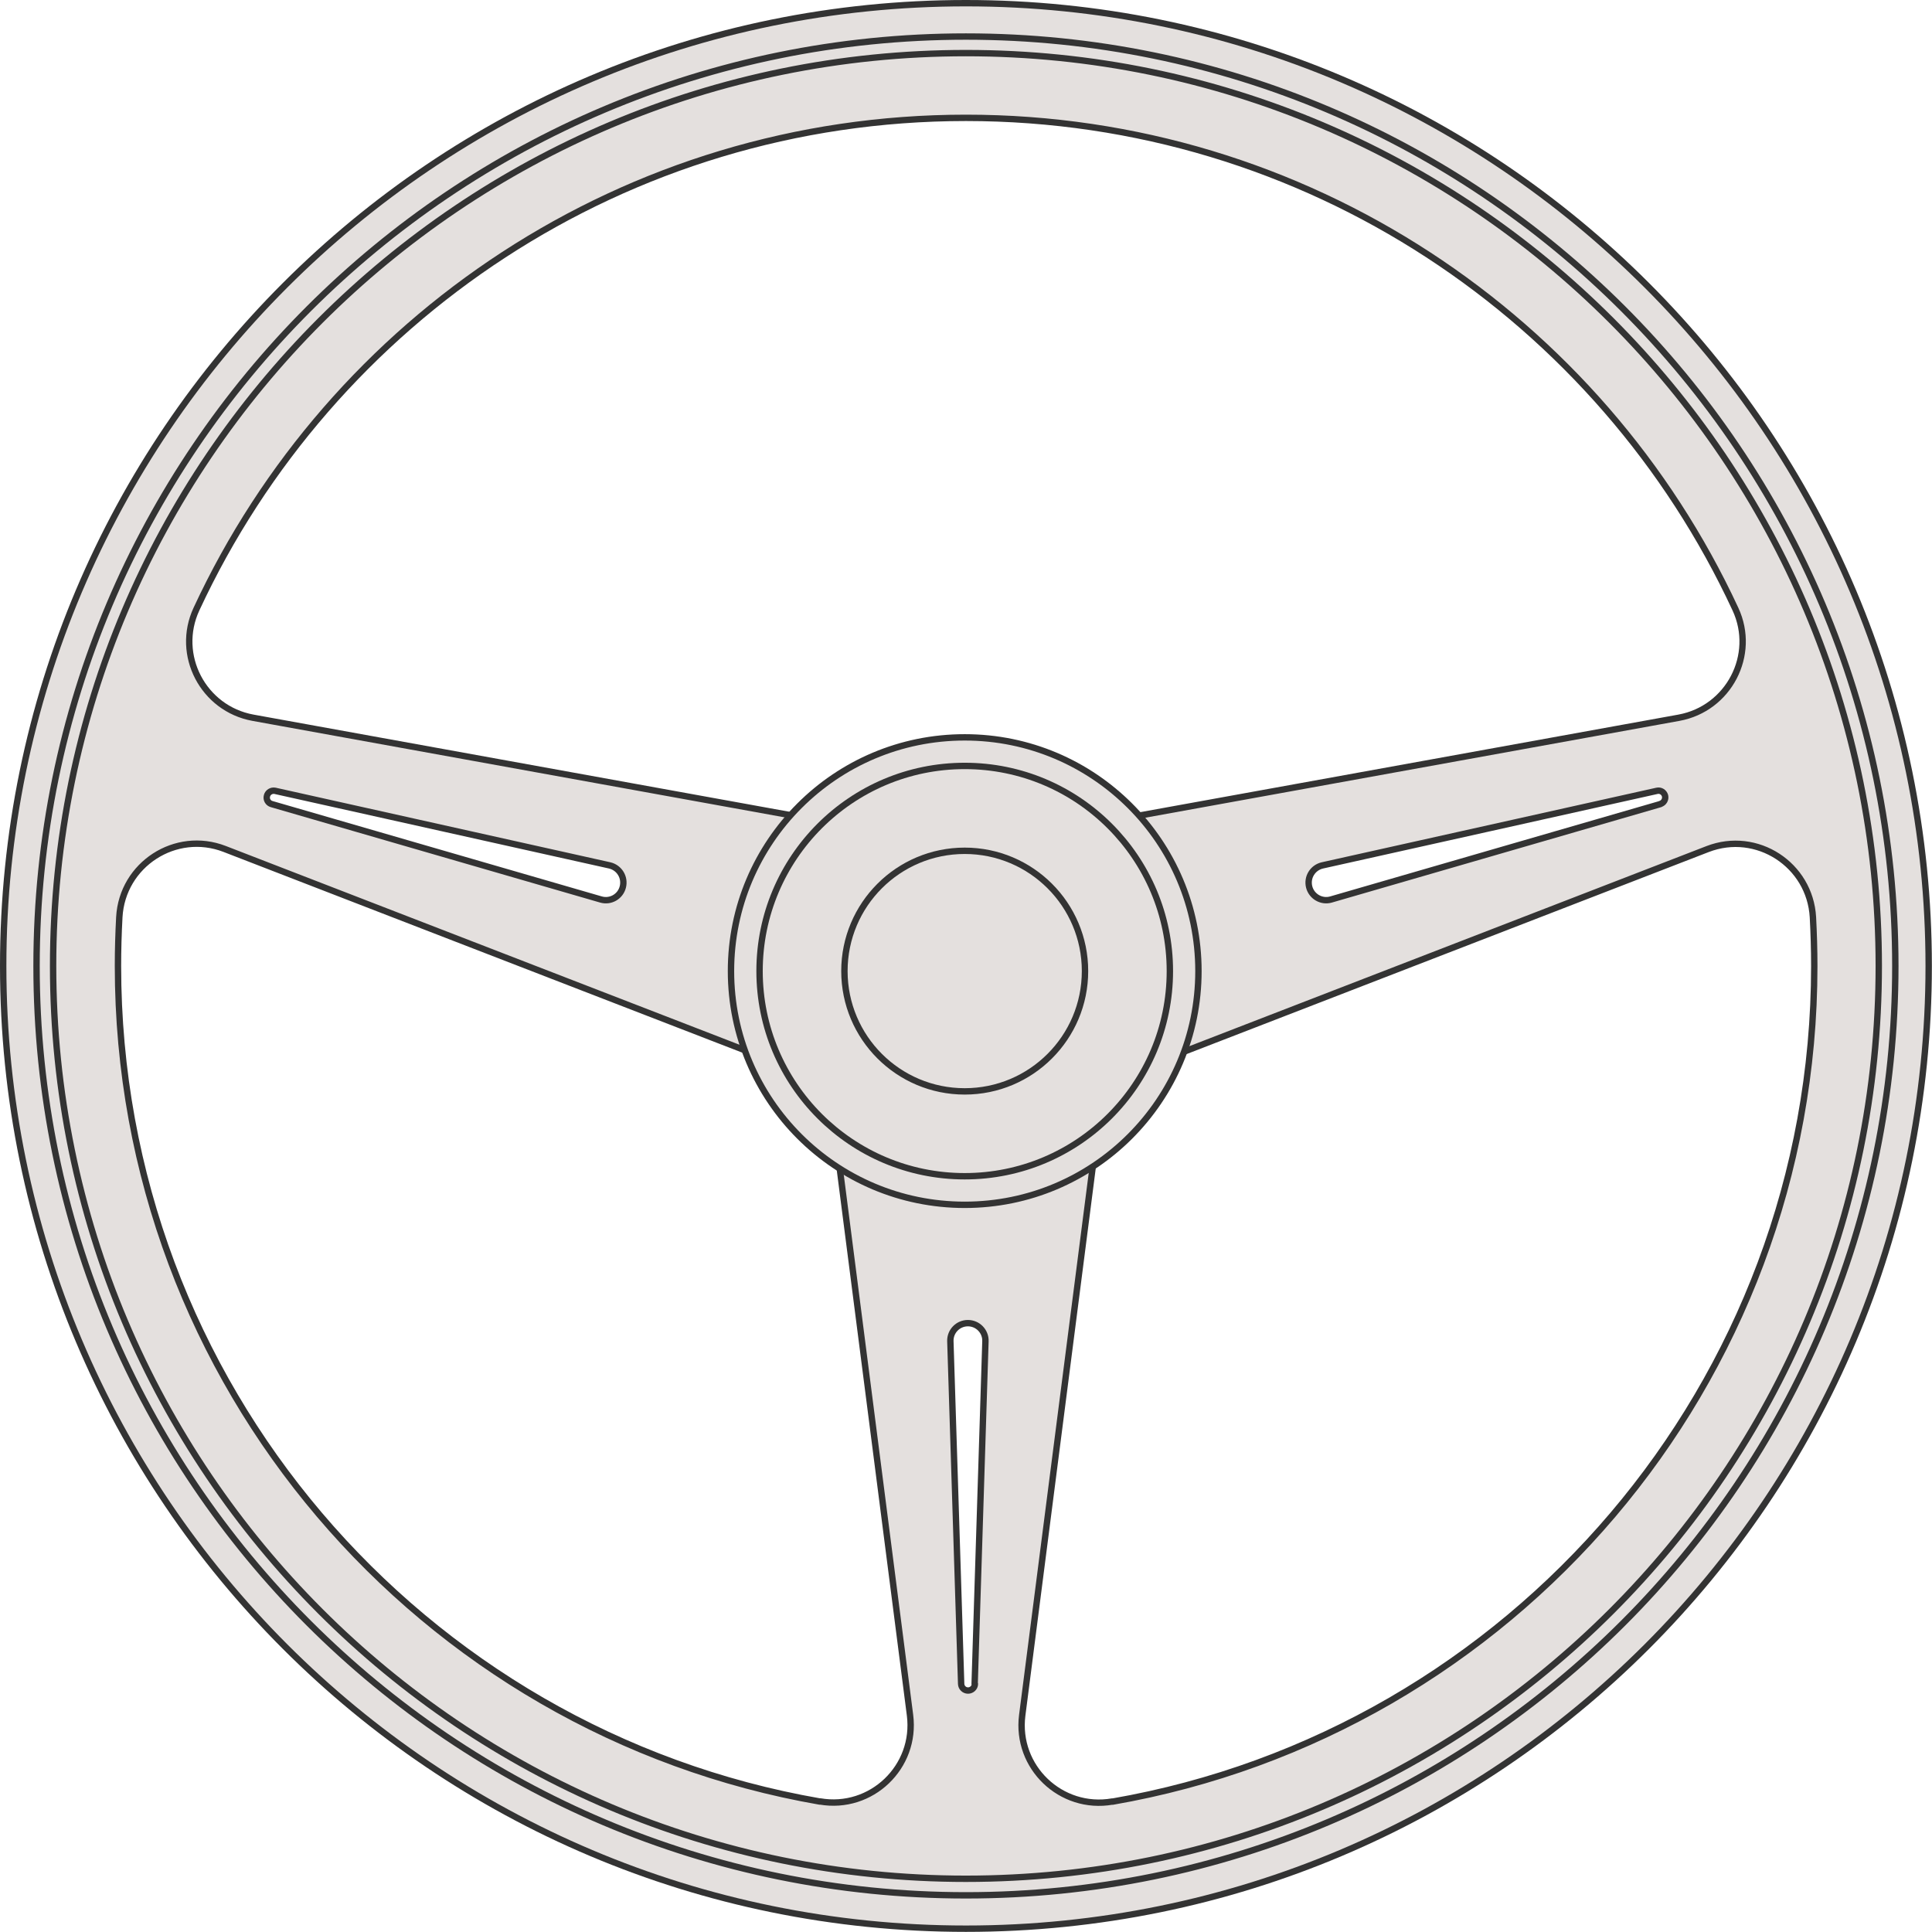 <?xml version="1.0" encoding="UTF-8"?><svg id="_レイヤー_2" xmlns="http://www.w3.org/2000/svg" viewBox="0 0 157.55 157.55"><defs><style>.cls-1{fill:#e4e0de;stroke:#333;stroke-linecap:round;stroke-linejoin:round;stroke-width:.52px;}</style></defs><g id="guide"><path class="cls-1" d="m78.77.26C35.41.26.26,35.41.26,78.77s35.15,78.51,78.51,78.51,78.51-35.15,78.51-78.51S122.13.26,78.77.26ZM16.02,49.67C27.01,26.01,50.97,9.61,78.77,9.61s51.77,16.4,62.75,40.06c1.74,3.74-.55,8.12-4.61,8.86l-58.14,10.54-58.14-10.54c-4.06-.74-6.35-5.12-4.61-8.86Zm119.38,15.9l-26.85,7.78c-.78.23-1.59-.24-1.79-1.02h0c-.2-.79.29-1.58,1.08-1.76l27.28-6.08c.29-.07.58.11.66.4h0c.07.29-.1.59-.38.67Zm-84.61,6.76h0c-.2.79-1.01,1.25-1.79,1.02l-26.85-7.78c-.29-.08-.46-.38-.38-.67h0c.07-.29.37-.47.66-.41l27.28,6.08c.79.18,1.28.97,1.08,1.76Zm16.06,74.58c-32.51-5.65-57.23-34.01-57.23-68.14,0-1.34.04-2.66.11-3.98.24-4.29,4.58-7.11,8.59-5.56l49.26,19.06,6.63,51.58c.54,4.22-3.16,7.76-7.35,7.03Zm12.65-9.59c0,.3-.26.54-.56.54h0c-.3,0-.55-.24-.56-.54l-.88-27.94c-.03-.81.62-1.48,1.43-1.48h0c.81,0,1.46.67,1.43,1.48l-.88,27.94Zm11.21,9.59c-4.19.73-7.89-2.81-7.35-7.03l6.63-51.58,49.26-19.06c4.01-1.55,8.35,1.27,8.59,5.56.07,1.32.11,2.64.11,3.98,0,34.13-24.72,62.49-57.23,68.14Z"/><path class="cls-1" d="m78.77,2.98C36.92,2.98,2.98,36.92,2.98,78.77s33.93,75.79,75.79,75.79,75.79-33.93,75.79-75.79S120.63,2.98,78.77,2.98Zm0,150.23c-41.11,0-74.44-33.33-74.44-74.44S37.66,4.33,78.77,4.33s74.44,33.33,74.44,74.44-33.33,74.44-74.44,74.44Z"/><circle class="cls-1" cx="78.67" cy="79.19" r="10.98"/><circle class="cls-1" cx="78.67" cy="79.19" r="13.71"/><circle class="cls-1" cx="78.67" cy="79.19" r="19.06"/><circle class="cls-1" cx="78.67" cy="79.19" r="16.73"/><circle class="cls-1" cx="78.67" cy="79.19" r="9.81"/></g></svg>